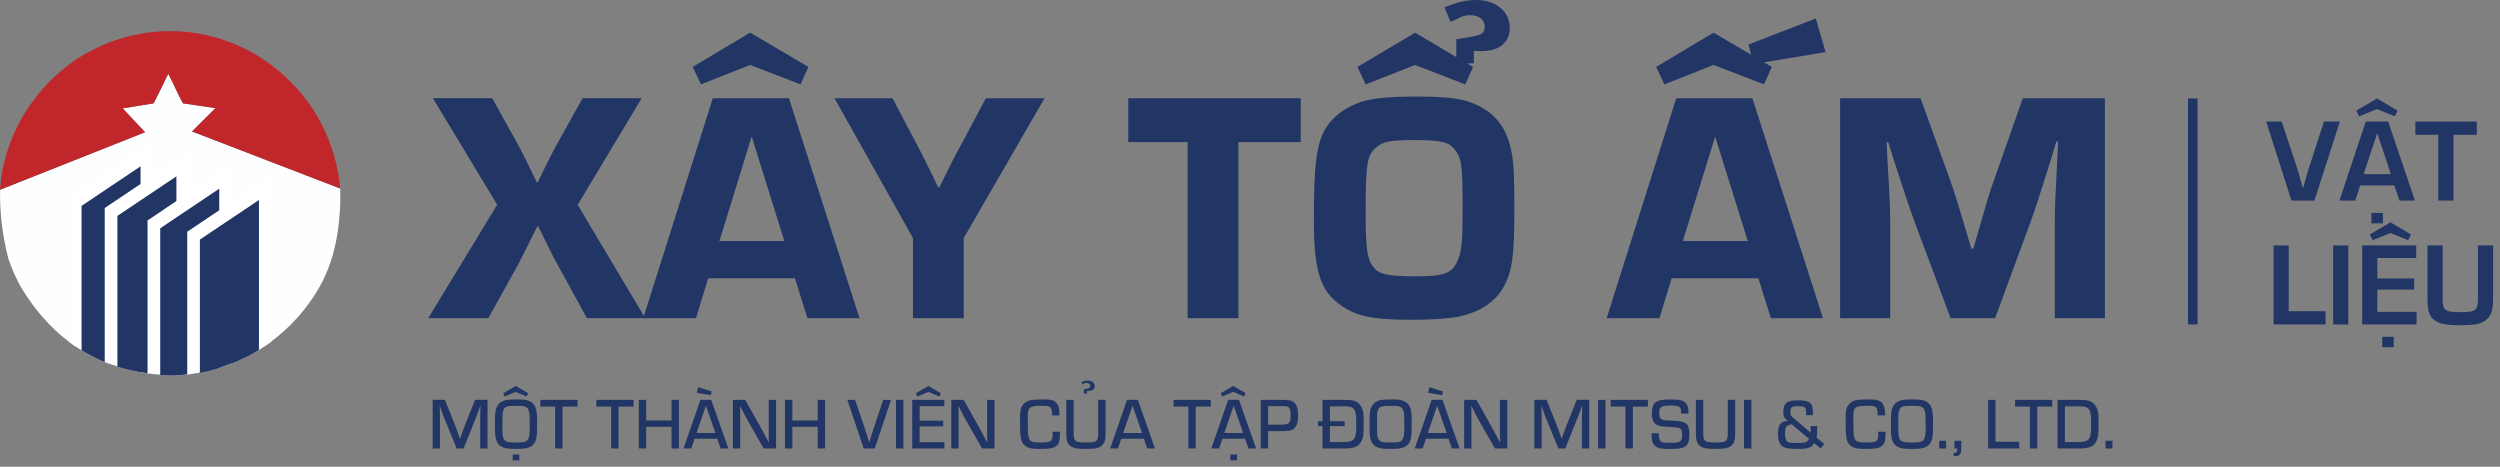 <?xml version="1.0" encoding="UTF-8"?>
<svg id="Layer_1" data-name="Layer 1" xmlns="http://www.w3.org/2000/svg" xmlns:xlink="http://www.w3.org/1999/xlink" viewBox="0 0 781.84 145.96">
  <rect x="0" y="0" width="781.84" height="145.96" fill="#808080" stroke="none"/>
  <defs>
    <style>
      .cls-1 {
        fill: #fdfeff;
      }

      .cls-2 {
        fill: #fff;
      }

      .cls-3 {
        fill: #223666;
      }

      .cls-4 {
        fill: none;
        stroke: #223666;
        stroke-miterlimit: 10;
        stroke-width: 3px;
      }

      .cls-5 {
        fill: #c1262b;
      }
    </style>
    <filter id="drop-shadow-5" x="-560.37" y="-13245.59" width="9628" height="13490" filterUnits="userSpaceOnUse">
      <feOffset dx="3" dy="0"/>
      <feGaussianBlur result="blur" stdDeviation="5"/>
      <feFlood flood-color="#231f20" flood-opacity=".75"/>
      <feComposite in2="blur" operator="in"/>
      <feComposite in="SourceGraphic"/>
    </filter>
  </defs>
  <g>
    <g>
      <path class="cls-3" d="M180.65,64.03l21.14,35.47h-18.25l-8.97-16.4c-1.13-1.96-1.86-3.4-4.74-9.28l-1.55-3.09h-.21l-1.55,3.09c-2.89,5.88-3.82,7.53-4.74,9.38l-9.07,16.29h-18.77l21.55-35.47-20.11-33.31h18.56l8.35,15.06c1.03,1.86,1.65,3.2,4.23,8.46l1.34,2.78h.31l1.34-2.78c2.48-4.95,3.09-6.29,4.23-8.35l8.46-15.16h18.46l-20,33.31Z"/>
      <path class="cls-3" d="M221.48,87.03l-3.82,12.48h-16.5l21.76-68.78h23.82l22.07,68.78h-16.29l-3.92-12.48h-27.12ZM252.83,20.93l-2.47,5.46-15.78-6.08-15.36,6.08-2.58-5.46,17.94-10.72,18.25,10.72ZM235.09,42.69l-10.11,32.69h20.31l-10.21-32.69Z"/>
      <path class="cls-3" d="M301.4,74.45v25.06h-15.88v-25.06l-24.54-43.72h18.15l8.25,15.67c1.03,1.96,1.75,3.4,4.54,9.07l1.44,3.09h.41l1.55-3.09c2.68-5.36,3.3-6.7,4.64-9.07l8.35-15.67h18.35l-25.26,43.72Z"/>
      <path class="cls-3" d="M387.29,99.51h-15.88v-55.07h-18.56v-13.71h53.93v13.71h-19.49v55.07Z"/>
      <path class="cls-3" d="M461.33,32.58c6.39,2.78,10.11,7.63,11.45,15.36.62,3.09.82,7.63.82,17.12,0,15.57-.72,20.21-3.71,25.26-2.58,4.33-7.32,7.32-13.51,8.66-2.99.62-8.56,1.03-14.75,1.03-10.93,0-16.09-.83-20.52-3.4-7.94-4.64-10.21-10.72-10.21-27.53,0-13.51.41-19.18,1.65-24.03,1.55-6.19,6.08-10.72,12.89-13.1,3.61-1.24,8.97-1.75,17.63-1.75,9.69,0,14.23.62,18.25,2.37ZM455.45,12.27c1.34-.21,2.37-.41,3.82-.62,4.02-.62,5.05-1.24,5.05-3.3,0-2.27-1.75-3.61-4.85-3.61q-1.75,0-4.33,1.44l-1.55.62-1.86-4.54C456.07.62,458.54,0,461.74,0c6.08,0,10.42,3.61,10.42,8.77,0,4.43-3.3,7.22-8.66,7.22-.52,0-1.44,0-2.58-.1v3.92h-2.17l1.96,1.13-2.48,5.46-15.67-6.08-15.47,6.08-2.58-5.46,18.05-10.72,12.89,7.63v-5.57ZM430.29,46.19c-2.78,2.47-3.2,4.95-3.2,21.04,0,11.03.52,14.02,2.68,16.6,1.75,2.06,4.64,2.58,13.51,2.58s11.14-1.13,12.79-5.47c1.13-3.09,1.34-5.57,1.34-16.09,0-13.71-.31-15.57-2.78-18.46-1.75-2.06-4.43-2.58-12.68-2.58-7.22,0-9.59.52-11.65,2.37Z"/>
      <path class="cls-3" d="M522.78,87.03l-3.82,12.48h-16.5l21.76-68.78h23.82l22.07,68.78h-16.29l-3.92-12.48h-27.12ZM546.81,13.92l21.04-8.15,3.09,10.52-19.28,3.2,2.47,1.44-2.47,5.46-15.78-6.08-15.36,6.08-2.58-5.46,17.94-10.72,11.76,6.91-.82-3.2ZM536.39,42.69l-10.11,32.69h20.31l-10.21-32.69Z"/>
      <path class="cls-3" d="M658.28,99.51h-15.67v-28.87c0-5.57.1-7.94.72-19.8l.31-6.6h-.52l-1.96,6.39c-3.51,11.24-4.54,14.33-6.19,18.97l-11.03,29.9h-13.92l-11.14-29.8c-1.86-5.16-2.68-7.53-6.39-18.97l-1.96-6.29h-.52l.31,6.5c.72,11.76.82,14.85.82,19.7v28.87h-15.67V30.73h25.16l9.28,25.68c1.55,4.54,2.58,7.73,6.6,21.35h.62l1.55-5.36c2.68-9.38,3.4-11.86,4.85-15.88l9.07-25.78h25.68v68.78Z"/>
    </g>
    <g>
      <path class="cls-3" d="M731.77,38.01l-7.97,24.72h-7.19l-7.89-24.72h4.86l4.63,14.01c.37,1.04,1.26,4.11,1.96,6.71h.11c1.15-4.15,1.3-4.67,1.96-6.71l4.56-14.01h4.97Z"/>
      <path class="cls-3" d="M738.11,57.99l-1.52,4.74h-4.97l8.23-24.72h7.01l8.38,24.72h-4.85l-1.59-4.74h-10.67ZM749.82,34.6l-.89,1.78-5.56-2.26-5.6,2.26-.85-1.78,6.45-3.82,6.45,3.82ZM743.44,41.64l-4.23,12.82h8.49l-4.26-12.82ZM745.22,69.85h-3.6v-3.26h3.6v3.26Z"/>
      <path class="cls-3" d="M767.27,62.73h-4.74v-20.57h-7.15v-4.15h19.2v4.15h-7.3v20.57Z"/>
      <path class="cls-3" d="M715.76,97.32h11.53v4.15h-16.27v-24.72h4.74v20.57Z"/>
      <path class="cls-3" d="M734.4,101.48h-4.74v-24.72h4.74v24.72Z"/>
      <path class="cls-3" d="M743.48,87.09h11.53v3.48h-11.53v6.97h12.27v3.93h-17.01v-24.72h16.9v3.93h-12.16v6.41ZM754.01,73.34l-.89,1.78-5.56-2.26-5.56,2.26-.89-1.78,6.45-3.82,6.45,3.82ZM748.6,108.59h-3.6v-3.26h3.6v3.26Z"/>
      <path class="cls-3" d="M779.69,76.75v16.46c0,3.04-.37,4.71-1.3,5.93-.74.96-1.82,1.71-3.22,2.11-.96.3-2.89.45-5.74.45-3.63,0-5.3-.19-6.75-.82-2.67-1.15-3.52-2.93-3.52-7.41v-16.72h4.74v16.72c0,3.6.74,4.15,5.56,4.15s5.49-.52,5.49-4.34v-16.53h4.74Z"/>
    </g>
    <line class="cls-4" x1="685.76" y1="30.78" x2="685.76" y2="101.46"/>
  </g>
  <g>
    <path class="cls-3" d="M152.47,140.26h-2.29v-10.14c0-.96,0-1.07.07-2.42l.02-.8h-.07l-.23.71c-.45,1.34-.59,1.71-.77,2.14l-4.2,10.51h-2.18l-4.24-10.4c-.2-.52-.32-.84-.77-2.14l-.25-.73h-.05l.02.77c.07,1.28.07,1.5.07,2.35v10.14h-2.29v-15.21h3.83l3.36,8.39c.29.75.41,1.12,1.02,2.78l.32.93h.07l.32-.93c.57-1.64.73-2.07,1-2.78l3.34-8.39h3.9v15.21Z"/>
    <path class="cls-3" d="M165.52,125.41c1.32.57,2.04,1.69,2.31,3.53.11.68.14,1.39.14,3.42,0,3.05-.05,3.67-.27,4.79-.29,1.32-1.02,2.23-2.13,2.71-.98.41-1.91.53-4.08.53-2.5,0-3.36-.11-4.36-.55-1.09-.48-1.77-1.37-2.06-2.67-.25-1.07-.29-1.66-.29-4.51,0-3.67.14-4.65.82-5.79.54-.91,1.47-1.53,2.75-1.78.54-.11,1.79-.18,3.13-.18,2.22,0,3.18.11,4.06.5ZM165.64,132.62v-2.12c0-1.66-.36-2.76-1.04-3.17-.57-.34-1.2-.41-3.47-.41-2.65,0-3.31.25-3.74,1.48-.25.75-.27,1.03-.27,4.26q0,2.83.11,3.6c.16.98.52,1.57,1.18,1.82.57.23,1.18.3,3,.3,2.06,0,2.75-.09,3.27-.48.61-.43.98-1.6.98-3.17v-2.12ZM165.18,122.98l-.54,1.03-3.34-1.46-3.43,1.46-.5-1.03,3.93-2.28,3.88,2.28ZM162.42,143.97h-2.09v-1.85h2.09v1.85Z"/>
    <path class="cls-3" d="M175.92,140.26h-2.31v-13.11h-4.63v-2.1h11.64v2.12l-4.7-.02v13.11Z"/>
    <path class="cls-3" d="M193.44,140.26h-2.31v-13.11h-4.63v-2.1h11.64v2.12l-4.7-.02v13.11Z"/>
    <path class="cls-3" d="M212.32,140.26h-2.31v-6.77h-7.92v6.77h-2.31v-15.21h2.31v6.45h7.92v-6.45h2.31v15.21Z"/>
    <path class="cls-3" d="M217.25,137.2l-1.04,3.05h-2.45l5.29-15.21h3.38l5.35,15.21h-2.41l-1.07-3.05h-7.06ZM220.76,126.87l-2.93,8.55h5.9l-2.97-8.55ZM222.56,122.41l-.25,1.18-4.42-.75.45-1.75,4.22,1.32Z"/>
    <path class="cls-3" d="M242.71,140.26h-3.88l-5.31-9.3c-.27-.5-.54-1.05-1.52-2.94l-.48-.96h-.09l.02.77.02.8s.02.84.02,1.6v10.03h-2.29v-15.21h3.86l4.7,8.37c.52.94.79,1.44,1.97,3.65l.64,1.21h.07v-.77l-.02-.78c-.02-.11-.02-.87-.02-1.57v-10.1h2.31v15.21Z"/>
    <path class="cls-3" d="M258.03,140.26h-2.31v-6.77h-7.92v6.77h-2.31v-15.21h2.31v6.45h7.92v-6.45h2.31v15.21Z"/>
    <path class="cls-3" d="M278.66,125.05l-5.08,15.21h-3.47l-5.11-15.21h2.43l3.4,9.99c.27.84.7,2.3,1,3.28h.05c.39-1.39.7-2.42.98-3.26l3.36-10.01h2.45Z"/>
    <path class="cls-3" d="M282.52,140.26h-2.31v-15.21h2.31v15.21Z"/>
    <path class="cls-3" d="M287.6,131.55h7.37v1.8h-7.37v4.95h7.76v1.96h-10.07v-15.21h10.03v1.96h-7.71v4.54ZM294.25,122.98l-.54,1.03-3.36-1.46-3.43,1.46-.5-1.03,3.93-2.28,3.9,2.28Z"/>
    <path class="cls-3" d="M311.02,140.26h-3.88l-5.31-9.3c-.27-.5-.54-1.05-1.52-2.94l-.48-.96h-.09l.02.77.02.8s.02.84.02,1.6v10.03h-2.29v-15.21h3.86l4.7,8.37c.52.94.79,1.44,1.97,3.65l.64,1.21h.07v-.77l-.02-.78c-.02-.11-.02-.87-.02-1.57v-10.1h2.31v15.21Z"/>
    <path class="cls-3" d="M331.49,135.01v.53c0,2.14-.2,2.96-.88,3.69-.43.48-1.25.87-2.11,1-.54.11-1.77.16-3.29.16-2.27,0-3.15-.14-4.06-.62-1.27-.66-1.86-1.78-2.02-3.85-.09-.91-.14-2.69-.14-4.19,0-3.56.23-4.54,1.27-5.52,1.09-1.05,2.2-1.3,5.9-1.3,2.09,0,2.81.11,3.61.59.84.48,1.36,1.46,1.48,2.69.05.48.07.75.09,1.71h-2.31c-.05-2.71-.34-2.99-3.09-2.99-4.06,0-4.52.36-4.52,3.56,0,4.81.07,5.86.39,6.66.41,1,1.09,1.25,3.45,1.25,3.47,0,3.95-.32,3.95-2.64,0-.21,0-.39-.02-.73h2.31Z"/>
    <path class="cls-3" d="M345.76,125.05v10.37c0,1.85-.2,2.74-.77,3.49-.91,1.16-2.06,1.48-5.45,1.48-2.13,0-3.06-.11-3.88-.43-1.68-.68-2.2-1.73-2.2-4.45v-10.46h2.31v10.46c0,1.05.09,1.62.29,1.96.39.68,1.25.91,3.43.91,3.52,0,3.95-.32,3.95-2.94v-10.4h2.31ZM338.98,123.09v-1.39c.32-.07.61-.11.7-.11.98-.14,1.27-.34,1.27-.89,0-.59-.45-.93-1.2-.93-.43,0-.45.02-.88.23l-.36.18-.29-.73c.84-.32,1.36-.43,2-.43,1.27,0,2.16.73,2.16,1.78,0,.89-.68,1.44-1.77,1.44-.25,0-.43,0-.7-.02v.89h-.91Z"/>
    <path class="cls-3" d="M350.67,137.2l-1.04,3.05h-2.45l5.29-15.21h3.38l5.35,15.21h-2.41l-1.07-3.05h-7.06ZM354.19,126.87l-2.93,8.55h5.9l-2.97-8.55Z"/>
    <path class="cls-3" d="M373.95,140.26h-2.31v-13.11h-4.63v-2.1h11.64v2.12l-4.7-.02v13.11Z"/>
    <path class="cls-3" d="M382.3,137.2l-1.04,3.05h-2.45l5.29-15.21h3.38l5.35,15.21h-2.41l-1.07-3.05h-7.06ZM389.56,122.98l-.52,1.03-3.36-1.46-3.43,1.46-.5-1.03,3.93-2.28,3.88,2.28ZM385.82,126.87l-2.93,8.55h5.9l-2.97-8.55ZM386.86,143.97h-2.09v-1.85h2.09v1.85Z"/>
    <path class="cls-3" d="M394.26,125.05h6.22c2.65,0,3.2.09,4.08.71.98.71,1.41,2.01,1.41,4.33s-.61,3.79-1.97,4.35c-.73.32-.82.34-3.56.39h-3.86v5.43h-2.31v-15.21ZM400.23,132.82c2.95,0,3.4-.39,3.4-2.78,0-1.8-.2-2.49-.86-2.78-.41-.21-.79-.25-2.13-.25h-4.06v5.81h3.65Z"/>
    <path class="cls-3" d="M412.17,133.26v-1.53h1.43v-6.68h7.24c2.13,0,3.4.39,4.27,1.32,1.04,1.12,1.38,2.44,1.38,5.31,0,3.94-.14,5.2-.7,6.27-.59,1.14-1.41,1.78-2.7,2.07-.66.14-1.41.23-2,.23h-7.49v-7h-1.43ZM415.91,138.25h4.49c1.54,0,2.5-.3,3-.94.59-.78.75-1.76.75-4.54,0-3.1-.14-3.99-.7-4.76-.48-.66-1.27-.93-2.77-.93h-4.77v4.65h4.61v1.53h-4.61v4.99Z"/>
    <path class="cls-3" d="M439.04,125.41c1.32.57,2.04,1.69,2.31,3.53.11.68.14,1.39.14,3.42,0,3.05-.05,3.67-.27,4.79-.29,1.32-1.02,2.23-2.13,2.71-.98.41-1.91.53-4.08.53-2.5,0-3.36-.11-4.36-.55-1.09-.48-1.77-1.37-2.06-2.67-.25-1.07-.29-1.66-.29-4.51,0-3.67.14-4.65.82-5.79.54-.91,1.47-1.53,2.75-1.78.54-.11,1.79-.18,3.13-.18,2.22,0,3.18.11,4.06.5ZM439.15,132.62v-2.12c0-1.66-.36-2.76-1.04-3.17-.57-.34-1.2-.41-3.47-.41-2.65,0-3.31.25-3.74,1.48-.25.75-.27,1.03-.27,4.26q0,2.83.11,3.6c.16.98.52,1.57,1.18,1.82.57.23,1.18.3,3,.3,2.06,0,2.75-.09,3.27-.48.61-.43.98-1.6.98-3.17v-2.12Z"/>
    <path class="cls-3" d="M445.94,137.2l-1.04,3.05h-2.45l5.29-15.21h3.38l5.35,15.21h-2.41l-1.07-3.05h-7.06ZM449.46,126.87l-2.93,8.55h5.9l-2.97-8.55ZM451.25,122.41l-.25,1.18-4.42-.75.45-1.75,4.22,1.32Z"/>
    <path class="cls-3" d="M471.4,140.26h-3.88l-5.31-9.3c-.27-.5-.54-1.05-1.52-2.94l-.48-.96h-.09l.02.77.02.8s.02.84.02,1.6v10.03h-2.29v-15.21h3.86l4.7,8.37c.52.94.79,1.44,1.97,3.65l.64,1.21h.07v-.77l-.02-.78c-.02-.11-.02-.87-.02-1.57v-10.1h2.31v15.21Z"/>
    <path class="cls-3" d="M497,140.26h-2.29v-10.14c0-.96,0-1.07.07-2.42l.02-.8h-.07l-.23.71c-.45,1.34-.59,1.71-.77,2.14l-4.2,10.51h-2.18l-4.24-10.4c-.2-.52-.32-.84-.77-2.14l-.25-.73h-.05l.02.77c.07,1.28.07,1.5.07,2.35v10.14h-2.29v-15.21h3.83l3.36,8.39c.29.75.41,1.12,1.02,2.78l.32.93h.07l.32-.93c.57-1.64.73-2.07,1-2.78l3.34-8.39h3.9v15.21Z"/>
    <path class="cls-3" d="M502.09,140.26h-2.31v-15.21h2.31v15.21Z"/>
    <path class="cls-3" d="M510.66,140.26h-2.31v-13.11h-4.63v-2.1h11.64v2.12l-4.7-.02v13.11Z"/>
    <path class="cls-3" d="M525.75,129.34c0-1.03-.07-1.39-.29-1.76-.36-.57-1.02-.75-2.84-.75-3.13,0-3.72.37-3.72,2.37,0,1.21.29,1.8,1.04,2.05.43.16.64.18,3,.3,2.68.14,3.52.3,4.24.82.84.64,1.16,1.57,1.16,3.4,0,2.21-.39,3.28-1.38,3.92-.89.55-1.97.71-4.88.71-2.38,0-3.22-.14-4.15-.68-.57-.34-1.07-1.07-1.23-1.85-.14-.68-.16-1.12-.18-2.37h2.27c0,1.37.07,1.71.34,2.19.39.68.79.78,3.34.78,3.2,0,3.58-.3,3.58-2.71,0-1.14-.25-1.66-.88-1.92q-.41-.16-3.04-.32c-2.75-.14-3.06-.21-3.83-.57-1.2-.59-1.7-1.66-1.7-3.67,0-1.76.36-2.87,1.16-3.46.91-.68,2.04-.89,4.74-.89,3,0,4.18.32,4.9,1.34.43.64.64,1.46.64,2.62v.46h-2.27Z"/>
    <path class="cls-3" d="M542.66,125.05v10.37c0,1.85-.2,2.74-.77,3.49-.91,1.16-2.06,1.48-5.45,1.48-2.13,0-3.06-.11-3.88-.43-1.68-.68-2.2-1.73-2.2-4.45v-10.46h2.31v10.46c0,1.05.09,1.62.29,1.96.39.68,1.25.91,3.43.91,3.52,0,3.95-.32,3.95-2.94v-10.4h2.31Z"/>
    <path class="cls-3" d="M547.72,140.26h-2.31v-15.21h2.31v15.21Z"/>
    <path class="cls-3" d="M568.33,133.23v.46c0,1.62-.05,2.28-.23,3.12l2.41,2.03-1.13,1.44-2.04-1.71c-.34.64-.68,1-1.2,1.25-.88.46-1.66.57-3.86.57-2.93,0-4.11-.21-4.99-.91-.84-.66-1.25-1.94-1.25-3.94,0-1.8.36-2.8,1.2-3.4.36-.25.64-.34,1.79-.55-1.11-.96-1.32-1.37-1.32-2.69,0-2.87,1.07-3.71,4.7-3.71s4.56.89,4.56,3.76c0,.14,0,.52-.02.87h-2.11v-.5c-.02-2.03-.27-2.28-2.43-2.28-2.04,0-2.5.32-2.5,1.71,0,1.03.14,1.3,1.2,2.17l5.15,4.38v-2.05h2.06ZM560.32,132.71c-1.75.34-2.06.78-2.06,2.76,0,1.25.16,2.03.52,2.48.39.46,1.02.57,3.2.57,2.68,0,3.18-.16,3.77-1.28l-5.42-4.54Z"/>
    <path class="cls-3" d="M589.68,135.01v.53c0,2.14-.2,2.96-.88,3.69-.43.48-1.25.87-2.11,1-.54.11-1.77.16-3.29.16-2.27,0-3.15-.14-4.06-.62-1.27-.66-1.86-1.78-2.02-3.85-.09-.91-.14-2.69-.14-4.19,0-3.56.23-4.54,1.27-5.52,1.09-1.05,2.2-1.3,5.9-1.3,2.09,0,2.81.11,3.61.59.84.48,1.36,1.46,1.48,2.69.05.48.07.75.09,1.71h-2.31c-.05-2.71-.34-2.99-3.09-2.99-4.06,0-4.52.36-4.52,3.56,0,4.81.07,5.86.39,6.66.41,1,1.09,1.25,3.45,1.25,3.47,0,3.95-.32,3.95-2.64,0-.21,0-.39-.02-.73h2.31Z"/>
    <path class="cls-3" d="M602.08,125.41c1.32.57,2.04,1.69,2.31,3.53.11.68.14,1.39.14,3.42,0,3.05-.05,3.67-.27,4.79-.29,1.32-1.02,2.23-2.13,2.71-.98.41-1.91.53-4.08.53-2.5,0-3.36-.11-4.36-.55-1.09-.48-1.77-1.37-2.06-2.67-.25-1.07-.29-1.66-.29-4.51,0-3.67.14-4.65.82-5.79.54-.91,1.47-1.53,2.75-1.78.54-.11,1.79-.18,3.13-.18,2.22,0,3.18.11,4.06.5ZM602.19,132.62v-2.12c0-1.66-.36-2.76-1.04-3.17-.57-.34-1.2-.41-3.47-.41-2.65,0-3.31.25-3.74,1.48-.25.75-.27,1.03-.27,4.26q0,2.83.11,3.6c.16.98.52,1.57,1.18,1.82.57.23,1.18.3,3,.3,2.06,0,2.75-.09,3.27-.48.61-.43.98-1.6.98-3.17v-2.12Z"/>
    <path class="cls-3" d="M608.61,140.26h-2.16v-2.42h2.16v2.42Z"/>
    <path class="cls-3" d="M613.36,140.28c0,1.8-.48,2.37-1.93,2.37h-.45v-1.03c.86-.02,1.11-.25,1.11-1.03v-.34h-.88v-2.39h2.16v2.42Z"/>
    <path class="cls-3" d="M624.07,138.16h7.42v2.1h-9.73v-15.21h2.31v13.11Z"/>
    <path class="cls-3" d="M637.12,140.26h-2.31v-13.11h-4.63v-2.1h11.64v2.12l-4.7-.02v13.11Z"/>
    <path class="cls-3" d="M643.45,125.05h7.22c2.13,0,3.4.39,4.27,1.32,1.04,1.12,1.38,2.44,1.38,5.29,0,3.97-.14,5.22-.7,6.29-.57,1.14-1.41,1.78-2.7,2.07-.64.14-1.41.23-1.97.23h-7.49v-15.21ZM650.26,138.25c1.52,0,2.5-.3,2.97-.94.59-.78.75-1.76.75-4.54,0-3.12-.14-3.99-.7-4.76-.48-.66-1.27-.93-2.77-.93h-4.74v11.17h4.49Z"/>
    <path class="cls-3" d="M660.63,140.26h-2.16v-2.42h2.16v2.42Z"/>
  </g>
  <g>
    <path class="cls-5" d="M69.05,82.31c-.38.36-.75.73-1.13,1.09"/>
    <path class="cls-1" d="M103.42,81.85c-2.15,6.43-5.24,10.83-6.8,13-1.17,1.65-5.05,6.86-11.68,11.87-.63.48-1.29.96-1.98,1.43-.61.42-1.13.76-1.48.98-.16.1-.33.21-.5.32-.62.39-1.26.78-1.92,1.16-.41.23-.82.45-1.23.67-.5.26-.99.51-1.47.73-1.36.66-2.65,1.19-3.83,1.63-.69.26-1.36.5-1.98.71-.47.16-.92.31-1.35.46-.18.06-.39.13-.63.21-.52.17-1.18.38-1.94.61-1.42.38-2.8.69-4.1.93-.68.12-1.34.23-1.98.32-.48.07-.95.13-1.41.18-.19.02-.37.04-.56.06-.48.05-.95.09-1.41.12-.69.05-1.35.08-1.98.1-.93.03-1.79.03-2.58,0-.2,0-.4,0-.59-.01-.66-.03-1.29-.06-1.89-.11-.7-.05-1.36-.12-1.98-.19-.07,0-.14-.02-.21-.03-.63-.08-1.22-.16-1.77-.25-.07,0-.14-.02-.21-.03-.53-.09-1.01-.17-1.45-.25-.18-.03-.36-.06-.53-.1-2.43-.44-4.86-1.01-7.25-1.74-.66-.2-1.32-.41-1.98-.64-.63-.21-1.24-.44-1.86-.68-.04-.01-.08-.03-.12-.05-.19-.07-.38-.15-.57-.23-.33-.14-1.67-.71-3.51-1.67-.95-.5-2.04-1.1-3.18-1.8-.64-.39-1.31-.82-1.98-1.27-.04-.03-.08-.05-.12-.08-.63-.43-1.26-.88-1.85-1.33-3.15-2.37-5.84-4.99-8.09-7.56-.96-1.1-1.85-2.2-2.66-3.24-1.99-2.61-3.5-5-4.57-6.84-1.43-2.65-2.64-5.43-3.62-8.32-.42-1.61-.8-3.29-1.14-5.05C.32,69.83-.05,64.26,0,59.35c15.12-5.99,30.24-11.98,45.36-17.97l-7.01-7.48,9.66-1.57c1.61-3.02,3.06-6.12,4.57-9.2.02-.01.04,0,.06.02.05.05.1.15.11.19,1.02,1.89,1.92,3.98,2.88,5.91.52,1.03,1.01,2.08,1.59,3.08h.05s10.1,1.5,10.1,1.5l-7.33,7.29c15.45,5.94,30.89,11.88,46.34,17.83,0,0,.7,11.97-2.96,22.9Z"/>
    <path class="cls-5" d="M98.07,34.48c-2.16-3.37-8.03-11.62-18.7-17.74-6.57-3.77-13.49-5.94-20.41-6.7-.03,0-.06,0-.09-.01-.49-.05-.98-.1-1.47-.14-.09,0-.18-.01-.27-.02-.42-.03-.84-.06-1.26-.08-.24-.01-.49-.02-.74-.03-.25,0-.51-.02-.76-.02-.23,0-.45,0-.68,0-.31,0-.62,0-.93,0-.15,0-.3,0-.45,0-9.95.18-19.61,3.19-27.89,8.46-2.53,1.61-15.6,10.32-21.6,27.49C.92,51.14.25,55.96,0,59.35c15.12-6,30.25-12.01,45.37-18.01l-7-7.46,9.65-1.56c1.62-3.02,3.06-6.12,4.57-9.19.05-.04.15.15.18.21,1.02,1.89,1.91,3.97,2.87,5.9.51,1.03,1.01,2.08,1.59,3.08l10.14,1.49-7.32,7.29c15.44,5.95,30.89,11.91,46.33,17.86-.41-4.77-1.87-14.42-8.31-24.47Z"/>
    <path class="cls-3" d="M45.94,48.13v68.58c-.53-.09-1.01-.17-1.45-.25-.18-.03-.36-.06-.53-.1-2.43-.44-4.86-1.01-7.25-1.74-.66-.2-1.32-.41-1.98-.64-.63-.21-1.24-.44-1.86-.68-.04-.01-.08-.03-.12-.05-.19-.07-.38-.15-.57-.23-.33-.14-1.67-.71-3.51-1.67-.95-.5-2.04-1.1-3.18-1.8-.64-.39-1.31-.82-1.98-1.27v-45.13l22.42-15.03Z"/>
    <path class="cls-2" d="M21.55,61.93v44.95c.6.46,1.22.9,1.85,1.33.04.03.08.05.12.08.67.45,1.34.88,1.98,1.27v-45.17l18.46-12.38v64.36c.18.04.36.07.53.1.43.08.92.16,1.45.25.07,0,.14.02.21.03.54.09,1.13.17,1.77.25V44.25l-26.37,17.68Z"/>
    <path class="cls-3" d="M57.15,51.26v65.97c-.69.05-1.35.08-1.98.1-.93.03-1.79.03-2.58,0-.2,0-.4,0-.59-.01-.66-.03-1.29-.06-1.89-.11-.7-.05-1.36-.12-1.98-.19-.07,0-.14-.02-.21-.03-.63-.08-1.22-.16-1.77-.25-.07,0-.14-.02-.21-.03-.53-.09-1.01-.17-1.45-.25-.18-.03-.36-.06-.53-.1-2.43-.44-4.86-1.01-7.25-1.74-.66-.2-1.32-.41-1.98-.64v-47.69l9.23-6.18,1.98-1.33,1.98-1.32,9.23-6.19Z"/>
    <path class="cls-2" d="M45.94,61.33l1.98-1.32,7.25-4.87v62.19c.63-.02,1.29-.05,1.98-.1.46-.03.93-.07,1.41-.12.19-.02.37-.04.56-.06V47.38l-11.21,7.51-1.98,1.33-1.98,1.32-11.2,7.51v48.19s.08.04.12.05c.62.24,1.23.47,1.86.68.66.23,1.32.44,1.98.64v-47.1l7.25-4.86,1.98-1.33Z"/>
    <path class="cls-3" d="M70.55,55.12v59.23c-.47.16-.92.31-1.35.46-.18.06-.39.13-.63.21-.52.17-1.18.38-1.94.61-1.42.38-2.8.69-4.1.93-.68.12-1.34.23-1.98.32-.48.07-.95.13-1.41.18-.19.02-.37.04-.56.06-.48.05-.95.09-1.41.12-.69.05-1.35.08-1.98.1-.93.03-1.79.03-2.58,0-.2,0-.4,0-.59-.01-.66-.03-1.29-.06-1.89-.11-.7-.05-1.36-.12-1.98-.19v-46.86l7.04-4.72,1.98-1.33,1.98-1.32,11.42-7.66Z"/>
    <path class="cls-2" d="M59.13,60.23l-1.98,1.32-1.98,1.33-7.25,4.87-1.77,1.18v47.82c.54.09,1.13.17,1.77.25.07,0,.14.02.21.03.62.07,1.27.14,1.98.19v-45.83l5.06-3.4,1.98-1.33,1.98-1.32,9.44-6.33v56.01c.24-.08.45-.15.63-.21.42-.14.87-.29,1.35-.46.62-.21,1.28-.45,1.98-.71v-62.39l-13.4,8.98Z"/>
    <path class="cls-3" d="M82.96,58.66v49.49c-.61.42-1.13.76-1.48.98-.16.1-.33.21-.5.32-.62.39-1.26.78-1.92,1.16-.41.23-.82.45-1.23.67-.5.26-.99.51-1.47.73-1.36.66-2.65,1.19-3.83,1.63-.69.26-1.36.5-1.98.71-.47.16-.92.31-1.35.46-.18.06-.39.13-.63.21-.52.17-1.18.38-1.94.61-1.42.38-2.8.69-4.1.93-.68.12-1.34.23-1.98.32v-43.18l8.03-5.38,1.98-1.33,1.98-1.32,10.44-7Z"/>
    <path class="cls-2" d="M72.52,63.1l-1.98,1.33-1.98,1.33-9.44,6.33-.56.37v44.65c.19-.02.37-.04.56-.06.46-.05.93-.11,1.41-.18.64-.09,1.3-.2,1.98-.32v-41.63l6.05-4.05,1.98-1.33,1.98-1.32,8.46-5.67v46.91c.17-.11.34-.21.5-.32.35-.22.87-.56,1.48-.98.68-.47,1.34-.95,1.98-1.43v-51.94l-12.41,8.32Z"/>
  </g>
</svg>
